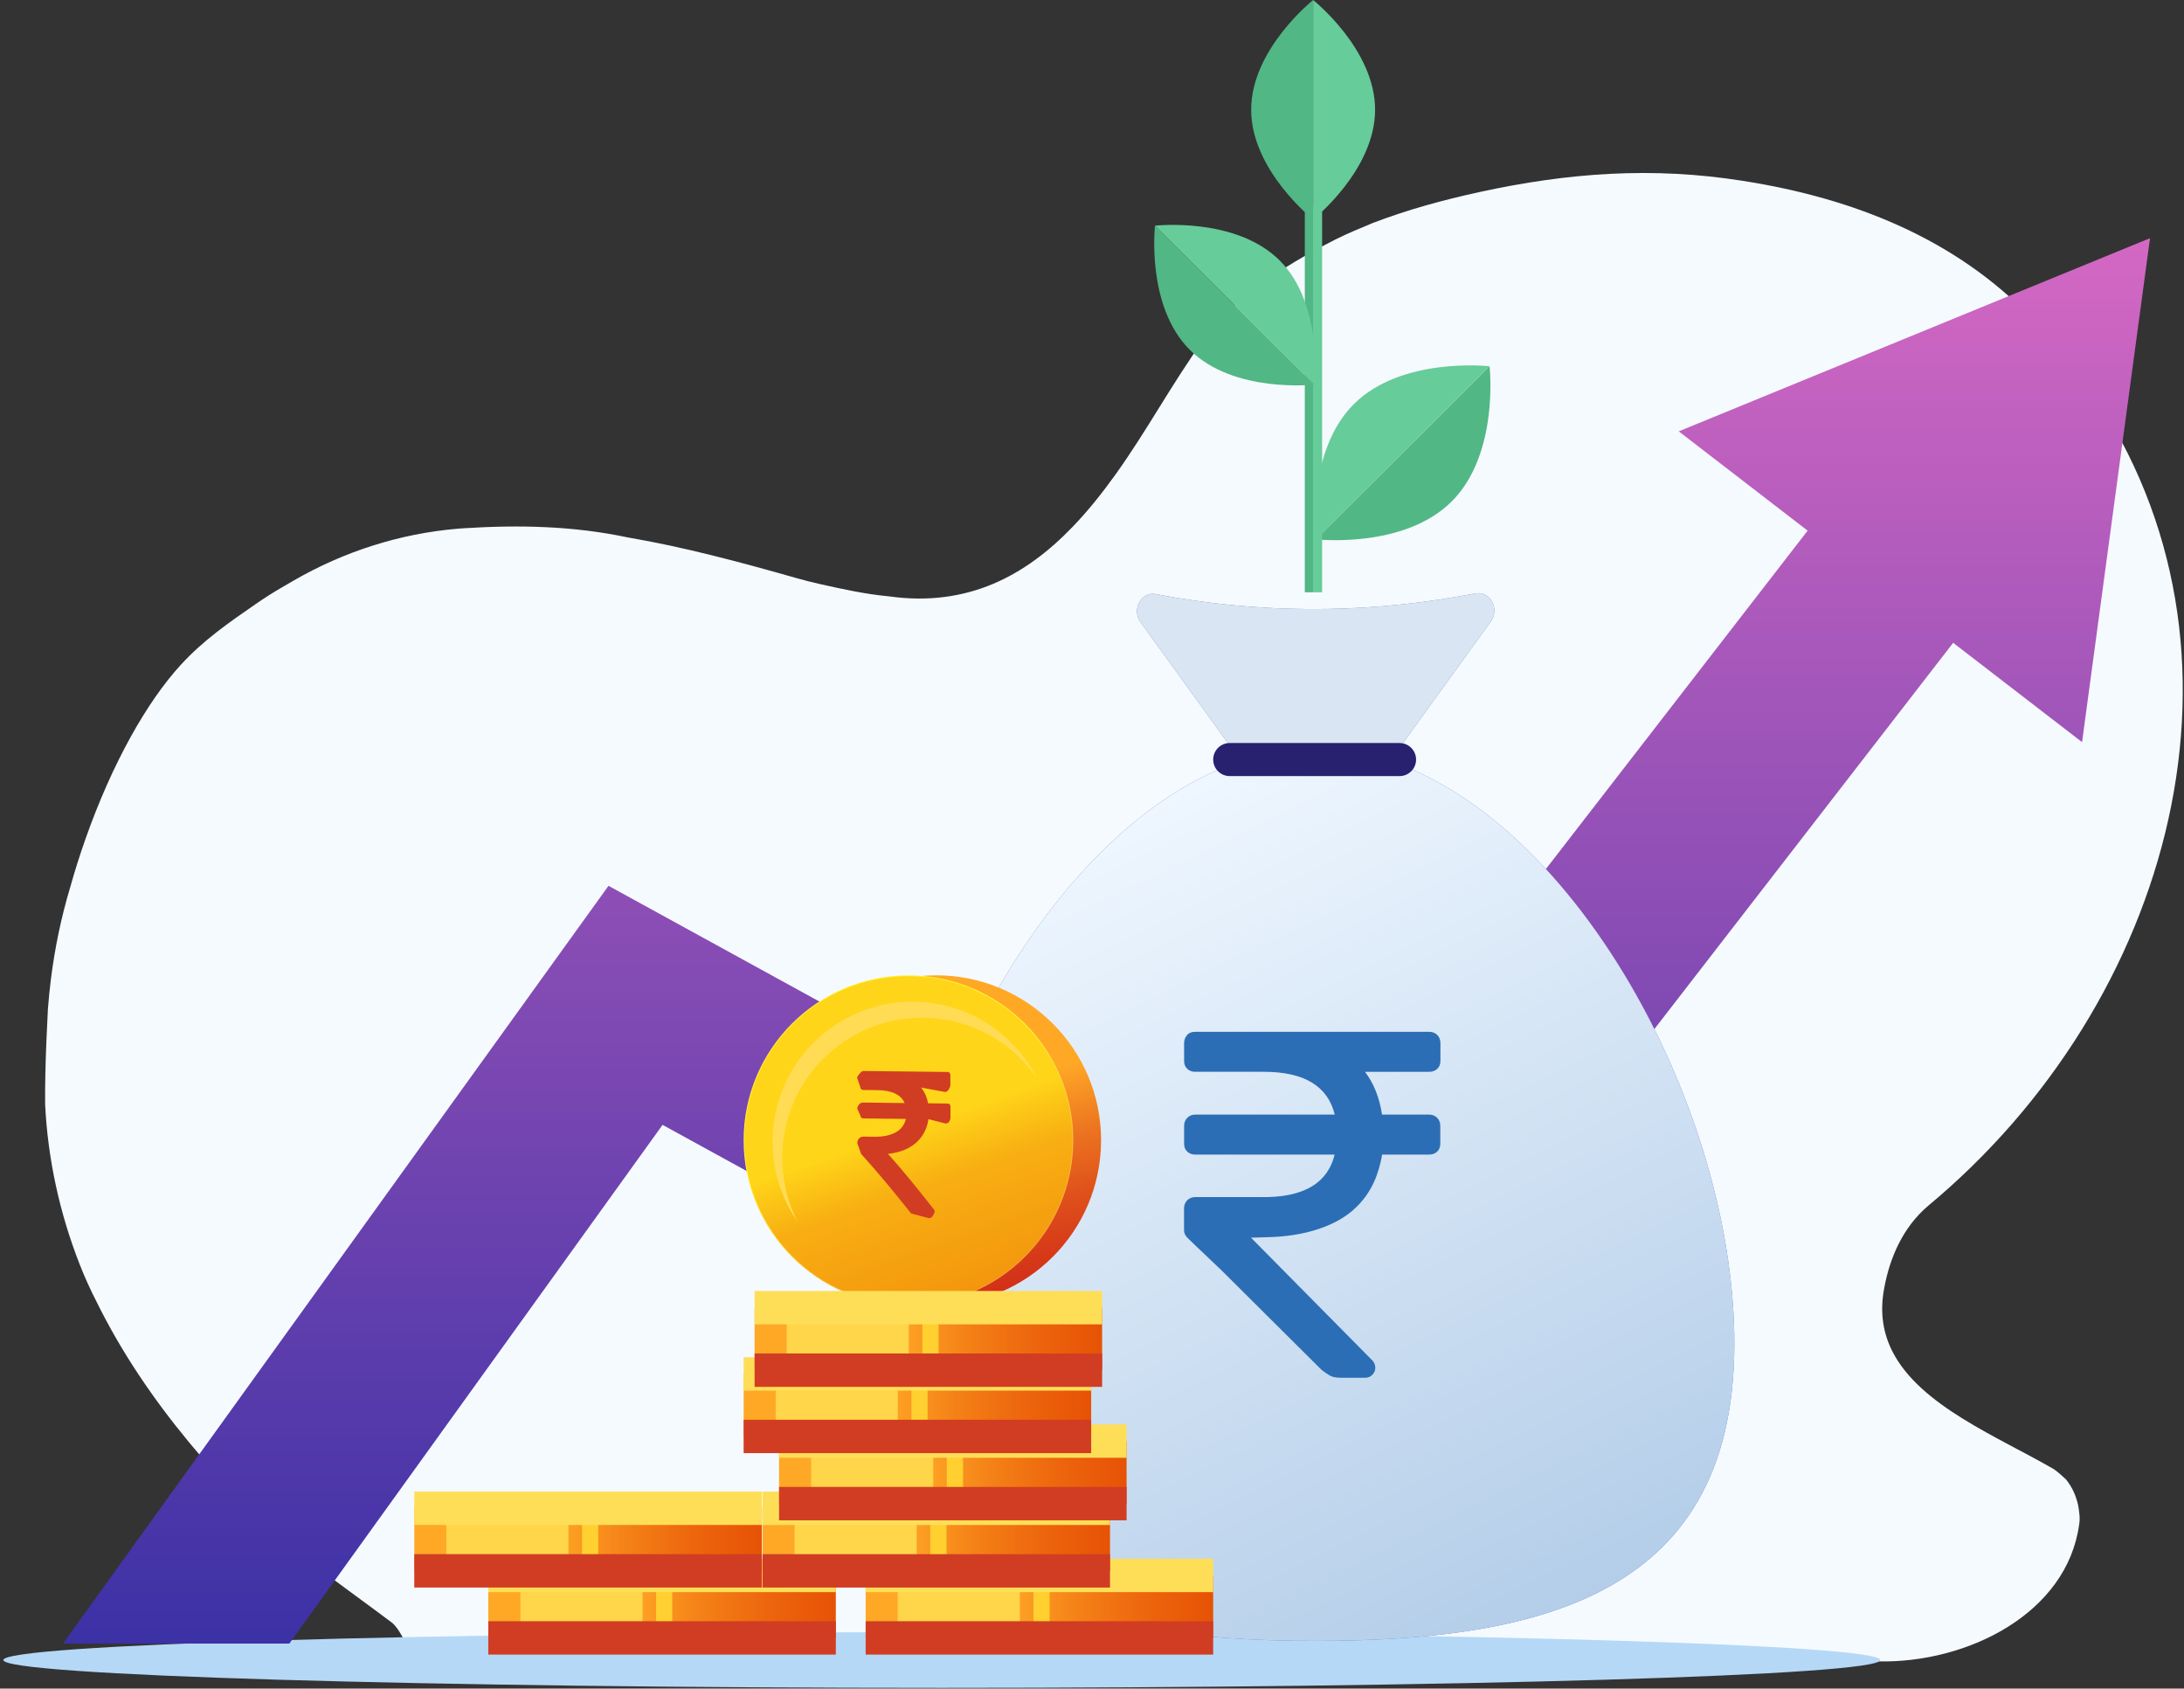 <svg width="326" height="252" viewBox="0 0 326 252" fill="none" xmlns="http://www.w3.org/2000/svg">
<rect x="0" y="0" width="326" height="252" fill="#333333" stroke="none"/>
<path d="M63.382 250.856C70.861 251.367 78.744 249.867 86.249 249.975C90.261 249.963 93.993 247.389 98.306 247.417C100.463 247.431 102.618 247.447 104.776 247.468C106.933 247.489 109.096 247.506 111.293 247.496C116.431 247.44 121.475 247.281 126.693 247.281C141.129 246.964 155.392 248.228 169.863 247.589C172.231 247.524 174.6 247.464 176.97 247.409C179.814 247.342 182.657 247.283 185.502 247.23C188.346 247.178 191.191 247.132 194.036 247.096C215.919 246.65 237.66 244.436 259.922 246.65C263.226 246.966 266.64 247.342 270.081 247.611C273.522 247.882 276.989 248.047 280.404 247.942C293.749 248.22 308.545 240.751 310.354 227.491C310.518 226.576 310.354 225.51 310.19 224.594C309.861 223.221 309.368 222.003 308.381 220.783C307.724 220.172 307.231 219.716 306.572 219.258C298.311 214.457 286.628 209.826 282.482 201.704C281.1 198.99 280.556 195.887 281.254 192.232C282.075 187.707 284.048 183.136 287.83 179.934C324.327 149.602 338.794 97.168 312.065 58.277C309.545 54.56 306.628 50.96 303.258 47.497C291.979 35.715 276.827 29.595 260.159 26.993C246.692 24.852 234.065 25.77 220.765 28.677C215.209 29.901 210.158 31.278 204.94 33.268C203.087 34.034 201.237 34.798 199.384 35.715C195.176 37.857 191.471 40 187.767 42.754C184.737 45.049 182.212 47.345 179.854 50.404C174.803 57.443 171.268 64.175 166.481 70.852C164.478 73.644 162.356 76.303 160.042 78.695C153.111 85.871 144.467 90.66 132.649 88.994C129.224 88.675 125.877 87.946 122.317 87.147C121.206 86.897 120.099 86.62 119.005 86.308C110.458 83.876 102.132 81.647 93.736 80.21C85.552 78.474 77.416 78.315 69.241 78.835C68.961 78.854 68.683 78.875 68.405 78.897C59.693 79.614 51.283 82.328 43.774 86.677C43.19 87.015 42.61 87.35 42.017 87.696C40.705 88.46 39.422 89.277 38.176 90.141C34.259 92.85 30.423 95.48 27.024 99.179C21.914 104.74 16.737 113.915 12.744 125.244C11.945 127.513 11.194 129.871 10.5 132.345C9.133 136.885 8.191 141.448 7.611 146.039C7.417 147.569 7.263 149.102 7.148 150.639C6.987 153.742 6.847 156.894 6.775 160.067C6.739 161.655 6.72 163.246 6.737 164.84C7.134 172.905 8.874 180.98 11.875 188.644C12.625 190.56 13.478 192.449 14.439 194.323C18.154 201.847 22.861 208.765 28.221 215.251C30.9 218.494 33.744 221.629 36.708 224.676C43.209 231.314 51.035 236.531 58.599 242.235C60.502 243.966 62.054 249.258 63.382 250.856Z" fill="#F5FAFF"/>
<path d="M216.681 74.846C209.525 81.976 196.43 80.487 196.43 80.487L222.346 54.66C222.341 54.66 223.836 67.711 216.681 74.846Z" fill="#51B784"/>
<path d="M222.343 54.66L196.427 80.487C196.427 80.487 194.932 67.436 202.087 60.306C209.247 53.171 222.343 54.66 222.343 54.66Z" fill="#66CC99"/>
<path d="M197.35 30.605H195.988V88.393H197.35V30.605Z" fill="#66CC99"/>
<path d="M195.989 30.605H194.766V88.393H195.989V30.605Z" fill="#51B784"/>
<path d="M186.758 16.379C186.758 25.42 196.007 32.752 196.007 32.752V0.006C196.007 0.006 186.758 7.338 186.758 16.379Z" fill="#51B784"/>
<path d="M196.008 0.006V32.752C196.008 32.752 205.257 25.42 205.257 16.379C205.257 7.338 196.008 0.006 196.008 0.006Z" fill="#66CC99"/>
<path d="M177.604 52.214C184.174 58.761 196.201 57.396 196.201 57.396L172.405 33.682C172.405 33.682 171.03 45.663 177.604 52.214Z" fill="#51B784"/>
<path d="M172.406 33.681L196.203 57.396C196.203 57.396 197.577 45.41 191.003 38.863C184.429 32.312 172.406 33.681 172.406 33.681Z" fill="#66CC99"/>
<path d="M140.58 251.895C217.945 251.895 280.661 250.034 280.661 247.739C280.661 245.443 217.945 243.582 140.58 243.582C63.216 243.582 0.5 245.443 0.5 247.739C0.5 250.034 63.216 251.895 140.58 251.895Z" fill="#B5D8F7"/>
<path d="M258.704 195.202C261.416 236.64 232.786 244.886 196.345 244.886C159.904 244.886 131.273 236.64 133.987 195.202C136.483 157.079 164.924 111.721 196.345 111.721C227.766 111.721 256.209 157.081 258.704 195.202Z" fill="#576BBA"/>
<path d="M250.582 64.373L269.821 79.194L187.697 185.337L90.831 132.197L9.402 245.283H43.187L98.9 167.873L195.062 220.63L291.544 95.932L310.783 110.753L320.928 35.543L250.582 64.373Z" fill="url(#paint0_linear)"/>
<path d="M258.704 195.202C261.416 236.64 232.786 244.886 196.345 244.886C159.904 244.886 131.273 236.64 133.987 195.202C136.483 157.079 164.924 111.721 196.345 111.721C227.766 111.721 256.209 157.081 258.704 195.202Z" fill="url(#paint1_linear)"/>
<path fill-rule="evenodd" clip-rule="evenodd" d="M215.011 158.333V155.681C215.011 155.19 214.855 154.784 214.542 154.464C214.227 154.146 213.83 153.986 213.349 153.986H178.412C177.856 153.986 177.471 154.146 177.182 154.464C177.141 154.51 177.125 154.575 177.09 154.625C177.003 154.746 176.915 154.866 176.863 155.015C176.784 155.247 176.748 155.454 176.748 155.68V158.333C176.748 158.824 176.904 159.216 177.218 159.511C177.53 159.806 177.928 159.953 178.411 159.953H188.656C194.669 159.953 198.191 162.088 199.237 166.342H178.411C177.928 166.342 177.53 166.502 177.218 166.821C176.904 167.14 176.748 167.545 176.748 168.037V170.687C176.748 171.179 176.904 171.572 177.218 171.867C177.53 172.162 177.928 172.308 178.411 172.308H199.212C199.122 172.675 199.016 173.029 198.89 173.365C198.748 173.718 198.652 173.927 198.549 174.13C198.512 174.202 198.477 174.275 198.438 174.346C198.346 174.513 198.247 174.672 198.143 174.829C198.089 174.913 198.037 175.002 197.979 175.083C197.932 175.149 197.878 175.209 197.827 175.273C197.433 175.788 196.97 176.244 196.454 176.631C194.695 177.929 192.274 178.587 189.16 178.652H178.402C177.919 178.652 177.521 178.811 177.209 179.13C176.895 179.45 176.738 179.855 176.738 180.347V183.48C176.738 183.775 176.76 183.913 176.799 184.024C176.817 184.075 176.838 184.121 176.863 184.173C176.885 184.22 176.905 184.262 176.928 184.302C177.026 184.458 177.063 184.512 177.095 184.552L177.182 184.664C177.219 184.712 177.809 185.28 178.576 186.012C179.81 187.187 181.044 188.36 182.28 189.532L197.26 204.431C197.694 204.775 198.103 205.058 198.489 205.278C198.875 205.499 199.404 205.611 200.08 205.611H203.839C204.224 205.611 204.562 205.463 204.851 205.169C205.14 204.874 205.286 204.53 205.286 204.136C205.286 203.744 205.163 203.4 204.923 203.105L190.585 188.606L186.733 184.708L189.38 184.632C191.851 184.563 194.174 184.215 196.251 183.591C198.425 182.938 200.328 181.986 201.828 180.719C203.406 179.383 204.58 177.737 205.357 175.788C205.485 175.468 205.591 175.134 205.696 174.797C205.745 174.648 205.801 174.504 205.845 174.351C206.033 173.696 206.192 173.022 206.299 172.308H213.327C213.809 172.308 214.205 172.162 214.521 171.867C214.834 171.572 214.99 171.179 214.99 170.687V168.036C214.99 167.545 214.834 167.14 214.52 166.821C214.206 166.502 213.809 166.342 213.327 166.342H206.291C205.922 163.848 205.077 161.716 203.753 159.954H213.349C213.829 159.954 214.227 159.806 214.541 159.512C214.854 159.216 215.011 158.824 215.011 158.333H215.011Z" fill="#2C6EB5"/>
<path d="M220.308 88.559L217.778 89.003C202.855 91.624 187.64 91.525 172.747 88.707L172.487 88.658C170.345 88.253 168.881 90.964 170.231 92.833L184.996 113.265C185.445 113.886 186.128 114.248 186.85 114.248H205.85C206.573 114.248 207.255 113.885 207.704 113.265L222.538 92.738C223.878 90.882 222.439 88.184 220.308 88.559Z" fill="#576BBA"/>
<path d="M220.308 88.559L217.778 89.003C202.855 91.624 187.64 91.525 172.747 88.707L172.487 88.658C170.345 88.253 168.881 90.964 170.231 92.833L184.996 113.265C185.445 113.886 186.128 114.248 186.85 114.248H205.85C206.573 114.248 207.255 113.885 207.704 113.265L222.538 92.738C223.878 90.882 222.439 88.184 220.308 88.559Z" fill="#D9E5F2"/>
<path fill-rule="evenodd" clip-rule="evenodd" d="M181.09 113.355C181.09 111.992 182.195 110.887 183.558 110.887H208.907C210.27 110.887 211.375 111.992 211.375 113.355C211.375 114.718 210.27 115.822 208.907 115.822H183.558C182.195 115.822 181.09 114.718 181.09 113.355Z" fill="#28216F"/>
<path d="M139.753 194.773C153.34 194.773 164.354 183.755 164.354 170.164C164.354 156.573 153.34 145.555 139.753 145.555C126.166 145.555 115.152 156.573 115.152 170.164C115.152 183.755 126.166 194.773 139.753 194.773Z" fill="url(#paint2_linear)"/>
<path d="M135.601 194.775C149.187 194.775 160.202 183.757 160.202 170.166C160.202 156.574 149.187 145.557 135.601 145.557C122.014 145.557 111 156.574 111 170.166C111 183.757 122.014 194.775 135.601 194.775Z" fill="url(#paint3_linear)"/>
<path d="M135.6 194.651C149.115 194.651 160.072 183.691 160.072 170.171C160.072 156.651 149.115 145.691 135.6 145.691C122.085 145.691 111.129 156.651 111.129 170.171C111.129 183.691 122.085 194.651 135.6 194.651Z" fill="url(#paint4_linear)"/>
<path fill-rule="evenodd" clip-rule="evenodd" d="M116.787 171.775C117.353 160.238 127.143 151.346 138.654 151.913C145.382 152.244 151.209 155.735 154.776 160.881C151.484 154.442 144.945 149.895 137.217 149.514C125.705 148.947 115.915 157.84 115.35 169.376C115.115 174.169 116.51 178.664 119.046 182.322C117.435 179.171 116.602 175.566 116.787 171.775Z" fill="#FFDC53"/>
<path fill-rule="evenodd" clip-rule="evenodd" d="M141.857 160.391C141.856 160.165 141.677 159.98 141.457 159.978L128.807 159.832C128.588 159.829 127.937 160.613 127.938 160.84L128.418 162.251C128.419 162.478 128.597 162.663 128.816 162.666L130.95 162.69C133.119 162.715 134.489 163.361 135.032 164.614L128.823 164.543C128.604 164.541 128.098 164.667 127.952 165.434L128.432 166.499C128.432 166.724 128.611 166.91 128.83 166.912L135.214 166.986C134.825 168.737 133.168 169.676 130.492 169.646L128.84 169.626C128.62 169.624 127.967 169.785 127.97 170.635L128.45 171.953C128.45 172.058 128.489 172.158 128.559 172.235C131.366 175.337 133.56 178.044 135.934 181.01C136.009 181.106 136.122 181.161 136.24 181.163L138.651 181.799C139.208 181.805 139.417 181.108 139.482 180.966C139.548 180.823 139.527 180.654 139.429 180.531C137.162 177.649 134.772 174.663 132.542 172.195C135.947 171.865 138.16 169.981 138.587 167.025L141.073 167.656C141.56 167.723 141.879 167.334 141.878 166.653L141.872 165.103C141.871 164.877 141.693 164.691 141.474 164.689L138.537 164.655C138.368 163.751 138.015 162.963 137.483 162.3L140.992 162.95C141.528 163.063 141.862 162.168 141.862 161.942L141.857 160.391Z" fill="#D13D23"/>
<path d="M124.761 235.115H72.887V244.449H124.761V235.115Z" fill="url(#paint5_linear)"/>
<path d="M95.9 235.113H77.676V244.447H95.9V235.113Z" fill="#FFD54A"/>
<path d="M100.344 235.113H97.926V244.447H100.344V235.113Z" fill="#FFD030"/>
<path d="M72.887 244.438H124.761" stroke="#D13D23" stroke-width="4.983" stroke-miterlimit="10"/>
<path d="M72.887 235.115H124.761" stroke="#FFDE57" stroke-width="4.983" stroke-miterlimit="10"/>
<path d="M181.089 235.115H129.215V244.449H181.089V235.115Z" fill="url(#paint6_linear)"/>
<path d="M152.228 235.113H134.004V244.447H152.228V235.113Z" fill="#FFD54A"/>
<path d="M156.676 235.113H154.258V244.447H156.676V235.113Z" fill="#FFD030"/>
<path d="M129.215 244.438H181.089" stroke="#D13D23" stroke-width="4.983" stroke-miterlimit="10"/>
<path d="M129.215 235.115H181.089" stroke="#FFDE57" stroke-width="4.983" stroke-miterlimit="10"/>
<path d="M165.69 225.094H113.816V234.428H165.69V225.094Z" fill="url(#paint7_linear)"/>
<path d="M136.83 225.094H118.605V234.428H136.83V225.094Z" fill="#FFD54A"/>
<path d="M141.278 225.096H138.859V234.43H141.278V225.096Z" fill="#FFD030"/>
<path d="M113.816 234.432H165.69" stroke="#D13D23" stroke-width="4.983" stroke-miterlimit="10"/>
<path d="M113.816 225.094H165.69" stroke="#FFDE57" stroke-width="4.983" stroke-miterlimit="10"/>
<path d="M168.163 215.066H116.289V224.401H168.163V215.066Z" fill="url(#paint8_linear)"/>
<path d="M139.302 215.066H121.078V224.401H139.302V215.066Z" fill="#FFD54A"/>
<path d="M143.747 215.066H141.328V224.401H143.747V215.066Z" fill="#FFD030"/>
<path d="M116.289 224.398H168.163" stroke="#D13D23" stroke-width="4.983" stroke-miterlimit="10"/>
<path d="M116.289 215.066H168.163" stroke="#FFDE57" stroke-width="4.983" stroke-miterlimit="10"/>
<path d="M162.878 205.039H111.004V214.373H162.878V205.039Z" fill="url(#paint9_linear)"/>
<path d="M134.013 205.039H115.789V214.373H134.013V205.039Z" fill="#FFD54A"/>
<path d="M138.458 205.039H136.039V214.373H138.458V205.039Z" fill="#FFD030"/>
<path d="M111 214.371H162.874" stroke="#D13D23" stroke-width="4.983" stroke-miterlimit="10"/>
<path d="M111.004 205.039H162.878" stroke="#FFDE57" stroke-width="4.983" stroke-miterlimit="10"/>
<path d="M164.511 195.152H112.637V204.486H164.511V195.152Z" fill="url(#paint10_linear)"/>
<path d="M135.65 195.15H117.426V204.485H135.65V195.15Z" fill="#FFD54A"/>
<path d="M140.094 195.15H137.676V204.485H140.094V195.15Z" fill="#FFD030"/>
<path d="M112.637 204.482H164.511" stroke="#D13D23" stroke-width="4.983" stroke-miterlimit="10"/>
<path d="M112.637 195.152H164.511" stroke="#FFDE57" stroke-width="4.983" stroke-miterlimit="10"/>
<path d="M113.714 225.09H61.84V234.424H113.714V225.09Z" fill="url(#paint11_linear)"/>
<path d="M84.849 225.09H66.625V234.424H84.849V225.09Z" fill="#FFD54A"/>
<path d="M89.293 225.09H86.875V234.424H89.293V225.09Z" fill="#FFD030"/>
<path d="M61.836 234.428H113.71" stroke="#D13D23" stroke-width="4.983" stroke-miterlimit="10"/>
<path d="M61.84 225.09H113.714" stroke="#FFDE57" stroke-width="4.983" stroke-miterlimit="10"/>
<defs>
<linearGradient id="paint0_linear" x1="165.165" y1="35.543" x2="165.165" y2="245.283" gradientUnits="userSpaceOnUse">
<stop stop-color="#D468C3"/>
<stop offset="1" stop-color="#3C31A6"/>
</linearGradient>
<linearGradient id="paint1_linear" x1="160.994" y1="123.261" x2="359.337" y2="528.371" gradientUnits="userSpaceOnUse">
<stop stop-color="#EFF7FF"/>
<stop offset="1" stop-color="#2C6EB5"/>
</linearGradient>
<linearGradient id="paint2_linear" x1="138.26" y1="163.912" x2="151.152" y2="217.868" gradientUnits="userSpaceOnUse">
<stop stop-color="#FFA826"/>
<stop offset="0.037" stop-color="#FB9D25"/>
<stop offset="0.189" stop-color="#EC7320"/>
<stop offset="0.344" stop-color="#DF511B"/>
<stop offset="0.501" stop-color="#D53618"/>
<stop offset="0.66" stop-color="#CE2316"/>
<stop offset="0.824" stop-color="#CA1814"/>
<stop offset="0.999" stop-color="#C91414"/>
</linearGradient>
<linearGradient id="paint3_linear" x1="132.89" y1="165.24" x2="183.536" y2="257.195" gradientUnits="userSpaceOnUse">
<stop stop-color="#FFF23A"/>
<stop offset="0.034" stop-color="#FDE83A"/>
<stop offset="0.186" stop-color="#F7BE3A"/>
<stop offset="0.342" stop-color="#F29C39"/>
<stop offset="0.5" stop-color="#ED8139"/>
<stop offset="0.66" stop-color="#EA6E39"/>
<stop offset="0.825" stop-color="#E96339"/>
<stop offset="1" stop-color="#E85F39"/>
</linearGradient>
<linearGradient id="paint4_linear" x1="135.032" y1="168.555" x2="149.206" y2="208.797" gradientUnits="userSpaceOnUse">
<stop stop-color="#FFD519"/>
<stop offset="0.021" stop-color="#FED118"/>
<stop offset="0.207" stop-color="#F8AF12"/>
<stop offset="0.646" stop-color="#F3940D"/>
<stop offset="1" stop-color="#F0810A"/>
</linearGradient>
<linearGradient id="paint5_linear" x1="93.672" y1="239.783" x2="145.546" y2="239.783" gradientUnits="userSpaceOnUse">
<stop stop-color="#FFA826"/>
<stop offset="0.025" stop-color="#FEA324"/>
<stop offset="0.211" stop-color="#F48117"/>
<stop offset="0.4" stop-color="#ED660D"/>
<stop offset="0.592" stop-color="#E75306"/>
<stop offset="0.79" stop-color="#E44801"/>
<stop offset="1" stop-color="#E34400"/>
</linearGradient>
<linearGradient id="paint6_linear" x1="150.001" y1="239.783" x2="201.875" y2="239.783" gradientUnits="userSpaceOnUse">
<stop stop-color="#FFA826"/>
<stop offset="0.025" stop-color="#FEA324"/>
<stop offset="0.211" stop-color="#F48117"/>
<stop offset="0.4" stop-color="#ED660D"/>
<stop offset="0.592" stop-color="#E75306"/>
<stop offset="0.79" stop-color="#E44801"/>
<stop offset="1" stop-color="#E34400"/>
</linearGradient>
<linearGradient id="paint7_linear" x1="134.602" y1="229.76" x2="186.476" y2="229.76" gradientUnits="userSpaceOnUse">
<stop stop-color="#FFA826"/>
<stop offset="0.025" stop-color="#FEA324"/>
<stop offset="0.211" stop-color="#F48117"/>
<stop offset="0.4" stop-color="#ED660D"/>
<stop offset="0.592" stop-color="#E75306"/>
<stop offset="0.79" stop-color="#E44801"/>
<stop offset="1" stop-color="#E34400"/>
</linearGradient>
<linearGradient id="paint8_linear" x1="137.074" y1="219.734" x2="188.948" y2="219.734" gradientUnits="userSpaceOnUse">
<stop stop-color="#FFA826"/>
<stop offset="0.025" stop-color="#FEA324"/>
<stop offset="0.211" stop-color="#F48117"/>
<stop offset="0.4" stop-color="#ED660D"/>
<stop offset="0.592" stop-color="#E75306"/>
<stop offset="0.79" stop-color="#E44801"/>
<stop offset="1" stop-color="#E34400"/>
</linearGradient>
<linearGradient id="paint9_linear" x1="131.789" y1="209.707" x2="183.663" y2="209.707" gradientUnits="userSpaceOnUse">
<stop stop-color="#FFA826"/>
<stop offset="0.025" stop-color="#FEA324"/>
<stop offset="0.211" stop-color="#F48117"/>
<stop offset="0.4" stop-color="#ED660D"/>
<stop offset="0.592" stop-color="#E75306"/>
<stop offset="0.79" stop-color="#E44801"/>
<stop offset="1" stop-color="#E34400"/>
</linearGradient>
<linearGradient id="paint10_linear" x1="133.422" y1="199.819" x2="185.296" y2="199.819" gradientUnits="userSpaceOnUse">
<stop stop-color="#FFA826"/>
<stop offset="0.025" stop-color="#FEA324"/>
<stop offset="0.211" stop-color="#F48117"/>
<stop offset="0.4" stop-color="#ED660D"/>
<stop offset="0.592" stop-color="#E75306"/>
<stop offset="0.79" stop-color="#E44801"/>
<stop offset="1" stop-color="#E34400"/>
</linearGradient>
<linearGradient id="paint11_linear" x1="82.625" y1="229.756" x2="134.499" y2="229.756" gradientUnits="userSpaceOnUse">
<stop stop-color="#FFA826"/>
<stop offset="0.025" stop-color="#FEA324"/>
<stop offset="0.211" stop-color="#F48117"/>
<stop offset="0.4" stop-color="#ED660D"/>
<stop offset="0.592" stop-color="#E75306"/>
<stop offset="0.79" stop-color="#E44801"/>
<stop offset="1" stop-color="#E34400"/>
</linearGradient>
</defs>
</svg>
